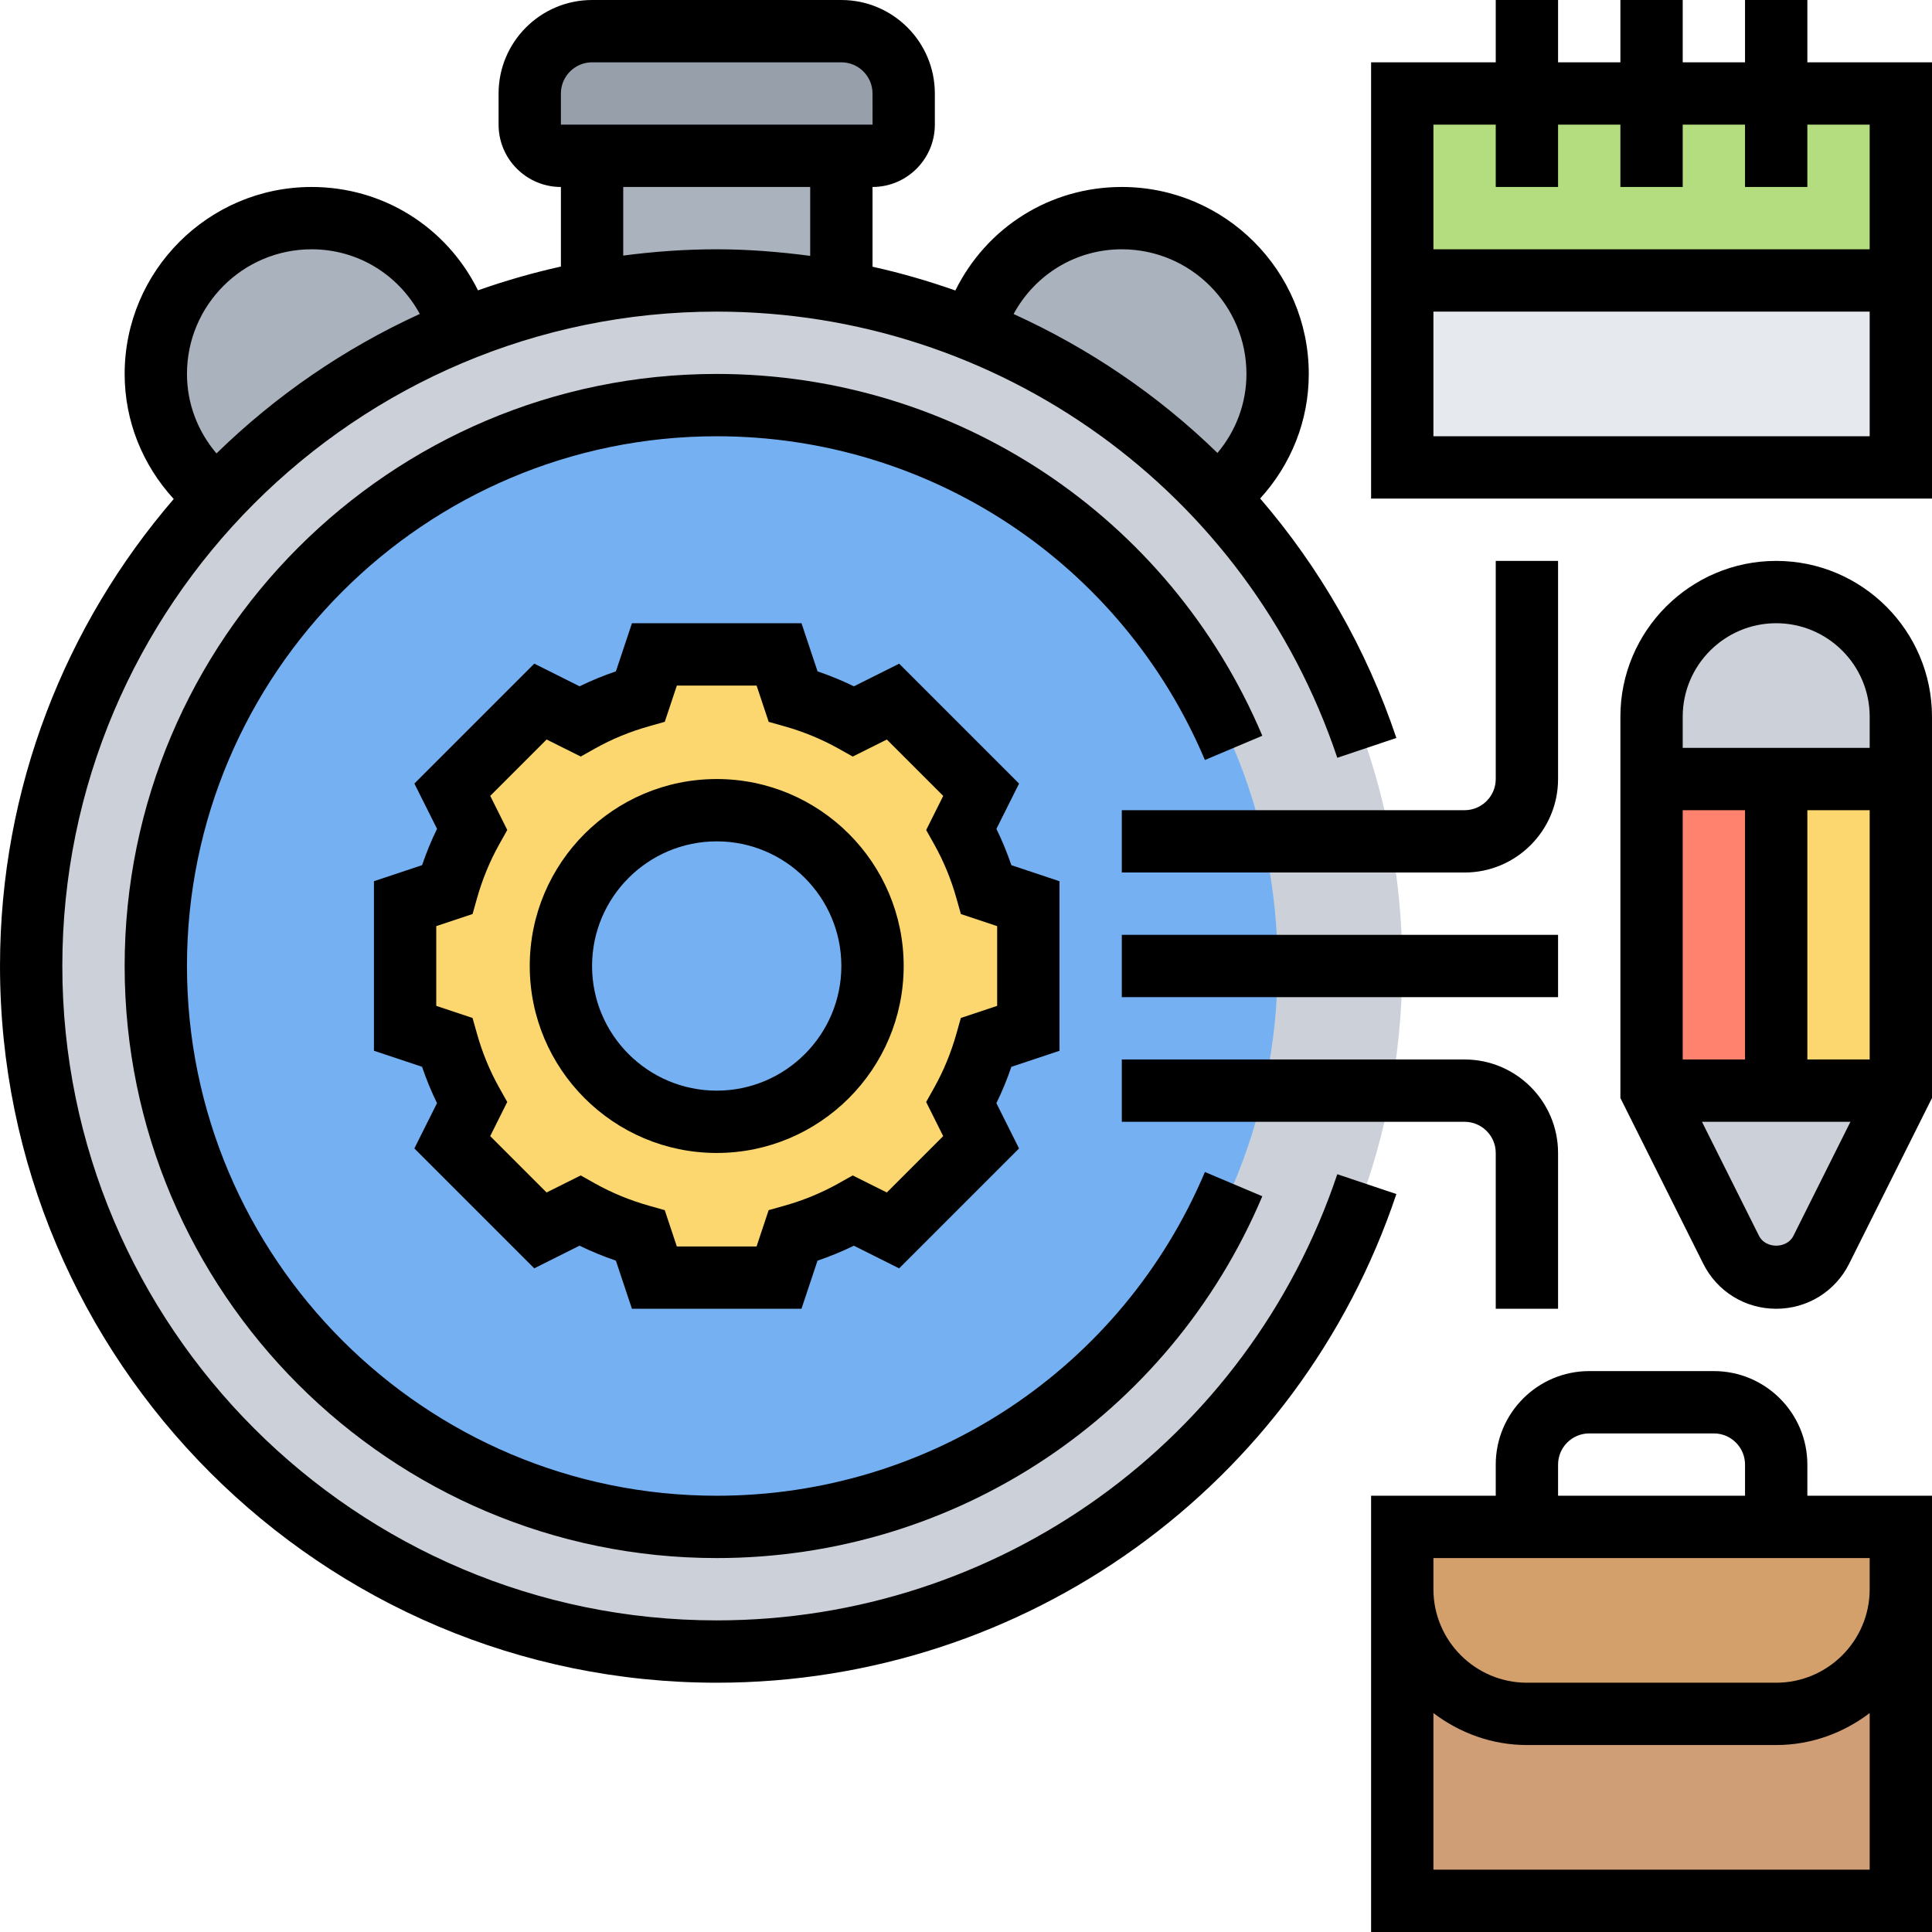 <svg xmlns="http://www.w3.org/2000/svg" id="Layer_5" height="512" viewBox="0 0 62 62" width="512"><g><g><g><path d="m61 49v2c0 2.21-1.79 4-4 4h-8c-2.21 0-4-1.79-4-4v-2h4 8z" fill="#d3a06c"></path></g><g><path d="m61 51v10h-16v-10c0 2.21 1.79 4 4 4h8c2.21 0 4-1.79 4-4z" fill="#cf9e76"></path></g><g><path d="m57 25h4v10h-4z" fill="#fcd770"></path></g><g><path d="m53 25h4v10h-4z" fill="#ff826e"></path></g><g><path d="m61 23v2h-4-4v-2c0-1.1.45-2.1 1.17-2.83.73-.72 1.73-1.17 2.83-1.17 2.21 0 4 1.79 4 4z" fill="#ccd1d9"></path></g><g><path d="m61 35-2.55 5.11c-.28.54-.84.89-1.45.89s-1.17-.35-1.45-.89l-2.55-5.11h4z" fill="#ccd1d9"></path></g><g><path d="m45 9h16v6h-16z" fill="#e6e9ed"></path></g><g><path d="m53 3h4 4v6h-16v-6h4z" fill="#b4dd7f"></path></g><g><path d="m29 3v1c0 .55-.45 1-1 1h-1-8-1c-.55 0-1-.45-1-1v-1c0-1.1.9-2 2-2h8c1.1 0 2 .9 2 2z" fill="#969faa"></path></g><g><path d="m27 5v4.37c-1.3-.25-2.63-.37-4-.37s-2.7.12-4 .37v-4.37z" fill="#aab2bd"></path></g><g><path d="m36 7c2.76 0 5 2.24 5 5 0 1.62-.78 3.03-1.96 3.94-2.17-2.31-4.83-4.15-7.82-5.35.62-2.07 2.51-3.59 4.78-3.59z" fill="#aab2bd"></path></g><g><path d="m10 7c2.27 0 4.16 1.52 4.78 3.59-2.99 1.2-5.66 3.05-7.83 5.36-1.17-.93-1.95-2.34-1.95-3.95 0-2.76 2.24-5 5-5z" fill="#aab2bd"></path></g><g><path d="m14.78 10.59c1.34-.55 2.76-.96 4.22-1.22 1.3-.25 2.63-.37 4-.37s2.7.12 4 .37c1.46.26 2.88.67 4.22 1.22 2.99 1.2 5.65 3.04 7.82 5.35 3.7 3.93 5.96 9.23 5.96 15.06 0 12.15-9.85 22-22 22s-22-9.85-22-22c0-5.82 2.26-11.12 5.95-15.05 2.17-2.31 4.84-4.16 7.83-5.36z" fill="#ccd1d9"></path></g><g><path d="m23 13c9.94 0 18 8.06 18 18s-8.06 18-18 18-18-8.06-18-18 8.06-18 18-18z" fill="#75b1f2"></path></g><g><path d="m33 29v4l-1.35.45c-.19.68-.46 1.33-.8 1.94l.64 1.27-2.83 2.83-1.27-.64c-.61.34-1.26.61-1.94.8l-.45 1.35h-4l-.45-1.35c-.68-.19-1.33-.46-1.94-.8l-1.27.64-2.83-2.83.64-1.27c-.34-.61-.61-1.26-.8-1.94l-1.35-.45v-4l1.35-.45c.19-.68.46-1.33.8-1.94l-.64-1.27 2.83-2.83 1.27.64c.61-.34 1.26-.61 1.94-.8l.45-1.35h4l.45 1.35c.68.19 1.33.46 1.94.8l1.27-.64 2.83 2.83-.64 1.27c.34.61.61 1.26.8 1.94zm-5 2c0-2.76-2.24-5-5-5s-5 2.24-5 5 2.24 5 5 5 5-2.24 5-5z" fill="#fcd770"></path></g></g><g><path d="m58 2v-2h-2v2h-2v-2h-2v2h-2v-2h-2v2h-4v14h18v-14zm-10 2v2h2v-2h2v2h2v-2h2v2h2v-2h2v4h-14v-4zm-2 10v-4h14v4z"></path><path d="m58 47c0-1.654-1.346-3-3-3h-4c-1.654 0-3 1.346-3 3v1h-4v14h18v-14h-4zm-8 0c0-.551.449-1 1-1h4c.551 0 1 .449 1 1v1h-6zm-4 13v-5.026c.838.635 1.87 1.026 3 1.026h8c1.13 0 2.162-.391 3-1.026v5.026zm14-9c0 1.654-1.346 3-3 3h-8c-1.654 0-3-1.346-3-3v-1h14z"></path><path d="m57 18c-2.757 0-5 2.243-5 5v12.236l2.658 5.316c.446.893 1.343 1.448 2.342 1.448s1.896-.555 2.342-1.447l2.658-5.317v-12.236c0-2.757-2.243-5-5-5zm0 2c1.654 0 3 1.346 3 3v1h-6v-1c0-1.654 1.346-3 3-3zm1 14v-8h2v8zm-4 0v-8h2v8zm3.553 5.659c-.211.421-.895.421-1.105 0l-1.83-3.659h4.764z"></path><path d="m23 25c-3.309 0-6 2.691-6 6s2.691 6 6 6 6-2.691 6-6-2.691-6-6-6zm0 10c-2.206 0-4-1.794-4-4s1.794-4 4-4 4 1.794 4 4-1.794 4-4 4z"></path><path d="m34 33.721v-5.441l-1.544-.515c-.136-.401-.297-.791-.48-1.166l.727-1.453-3.848-3.848-1.453.727c-.375-.184-.765-.344-1.166-.48l-.515-1.545h-5.441l-.515 1.544c-.401.136-.791.297-1.166.48l-1.453-.727-3.848 3.848.727 1.453c-.184.375-.344.765-.48 1.166l-1.545.515v5.441l1.544.515c.136.401.297.791.48 1.166l-.727 1.453 3.848 3.848 1.453-.727c.375.184.765.344 1.166.48l.515 1.545h5.441l.515-1.544c.401-.136.791-.297 1.166-.48l1.453.727 3.848-3.848-.727-1.453c.184-.375.344-.765.48-1.166zm-2-1.442-1.165.388-.144.51c-.172.609-.411 1.189-.711 1.725l-.259.462.547 1.095-1.809 1.809-1.095-.547-.462.259c-.536.3-1.116.54-1.725.711l-.51.144-.388 1.165h-2.559l-.388-1.165-.51-.144c-.609-.172-1.189-.411-1.725-.711l-.462-.259-1.095.547-1.809-1.809.547-1.095-.259-.462c-.3-.536-.54-1.116-.711-1.725l-.144-.51-1.164-.388v-2.559l1.165-.388.144-.51c.172-.609.411-1.189.711-1.725l.259-.462-.547-1.095 1.809-1.809 1.095.547.462-.259c.536-.3 1.116-.54 1.725-.711l.51-.144.388-1.164h2.559l.388 1.165.51.144c.609.172 1.189.411 1.725.711l.462.259 1.095-.547 1.809 1.809-.547 1.095.259.462c.3.536.54 1.116.711 1.725l.144.51 1.164.388z"></path><path d="m38.667 24.389 1.842-.778c-2.98-7.053-9.853-11.611-17.509-11.611-10.477 0-19 8.523-19 19s8.523 19 19 19c7.656 0 14.529-4.558 17.509-11.611l-1.842-.778c-2.667 6.311-8.816 10.389-15.667 10.389-9.374 0-17-7.626-17-17s7.626-17 17-17c6.851 0 13 4.078 15.667 10.389z"></path><path d="m36 30h14v2h-14z"></path><path d="m50 42v-5c0-1.654-1.346-3-3-3h-11v2h11c.551 0 1 .449 1 1v5z"></path><path d="m50 18h-2v7c0 .551-.449 1-1 1h-11v2h11c1.654 0 3-1.346 3-3z"></path><path d="m42.915 37.682c-2.873 8.564-10.875 14.318-19.915 14.318-11.58 0-21-9.42-21-21s9.42-21 21-21c9.04 0 17.042 5.754 19.915 14.318l1.896-.636c-.968-2.885-2.471-5.476-4.371-7.685.997-1.094 1.56-2.5 1.56-3.997 0-3.309-2.691-6-6-6-2.312 0-4.343 1.301-5.342 3.322-.866-.306-1.752-.562-2.658-.763v-2.559c1.103 0 2-.897 2-2v-1c0-1.654-1.346-3-3-3h-8c-1.654 0-3 1.346-3 3v1c0 1.103.897 2 2 2v2.554c-.908.202-1.796.457-2.661.763-1-2.018-3.03-3.317-5.339-3.317-3.309 0-6 2.691-6 6 0 1.504.569 2.916 1.575 4.013-3.47 4.029-5.575 9.265-5.575 14.987 0 12.682 10.318 23 23 23 9.9 0 18.665-6.302 21.811-15.682zm-6.915-29.682c2.206 0 4 1.794 4 4 0 .938-.333 1.825-.931 2.536-1.901-1.855-4.119-3.357-6.542-4.459.689-1.266 1.992-2.077 3.473-2.077zm-18-5c0-.551.449-1 1-1h8c.551 0 1 .449 1 1l.001 1h-10.001zm2 3h6v2.211c-.986-.129-1.985-.211-3-.211-1.017 0-2.017.073-3 .202zm-10 2c1.48 0 2.783.81 3.472 2.075-2.431 1.111-4.635 2.631-6.525 4.476-.606-.714-.947-1.606-.947-2.551 0-2.206 1.794-4 4-4z"></path></g></g></svg>